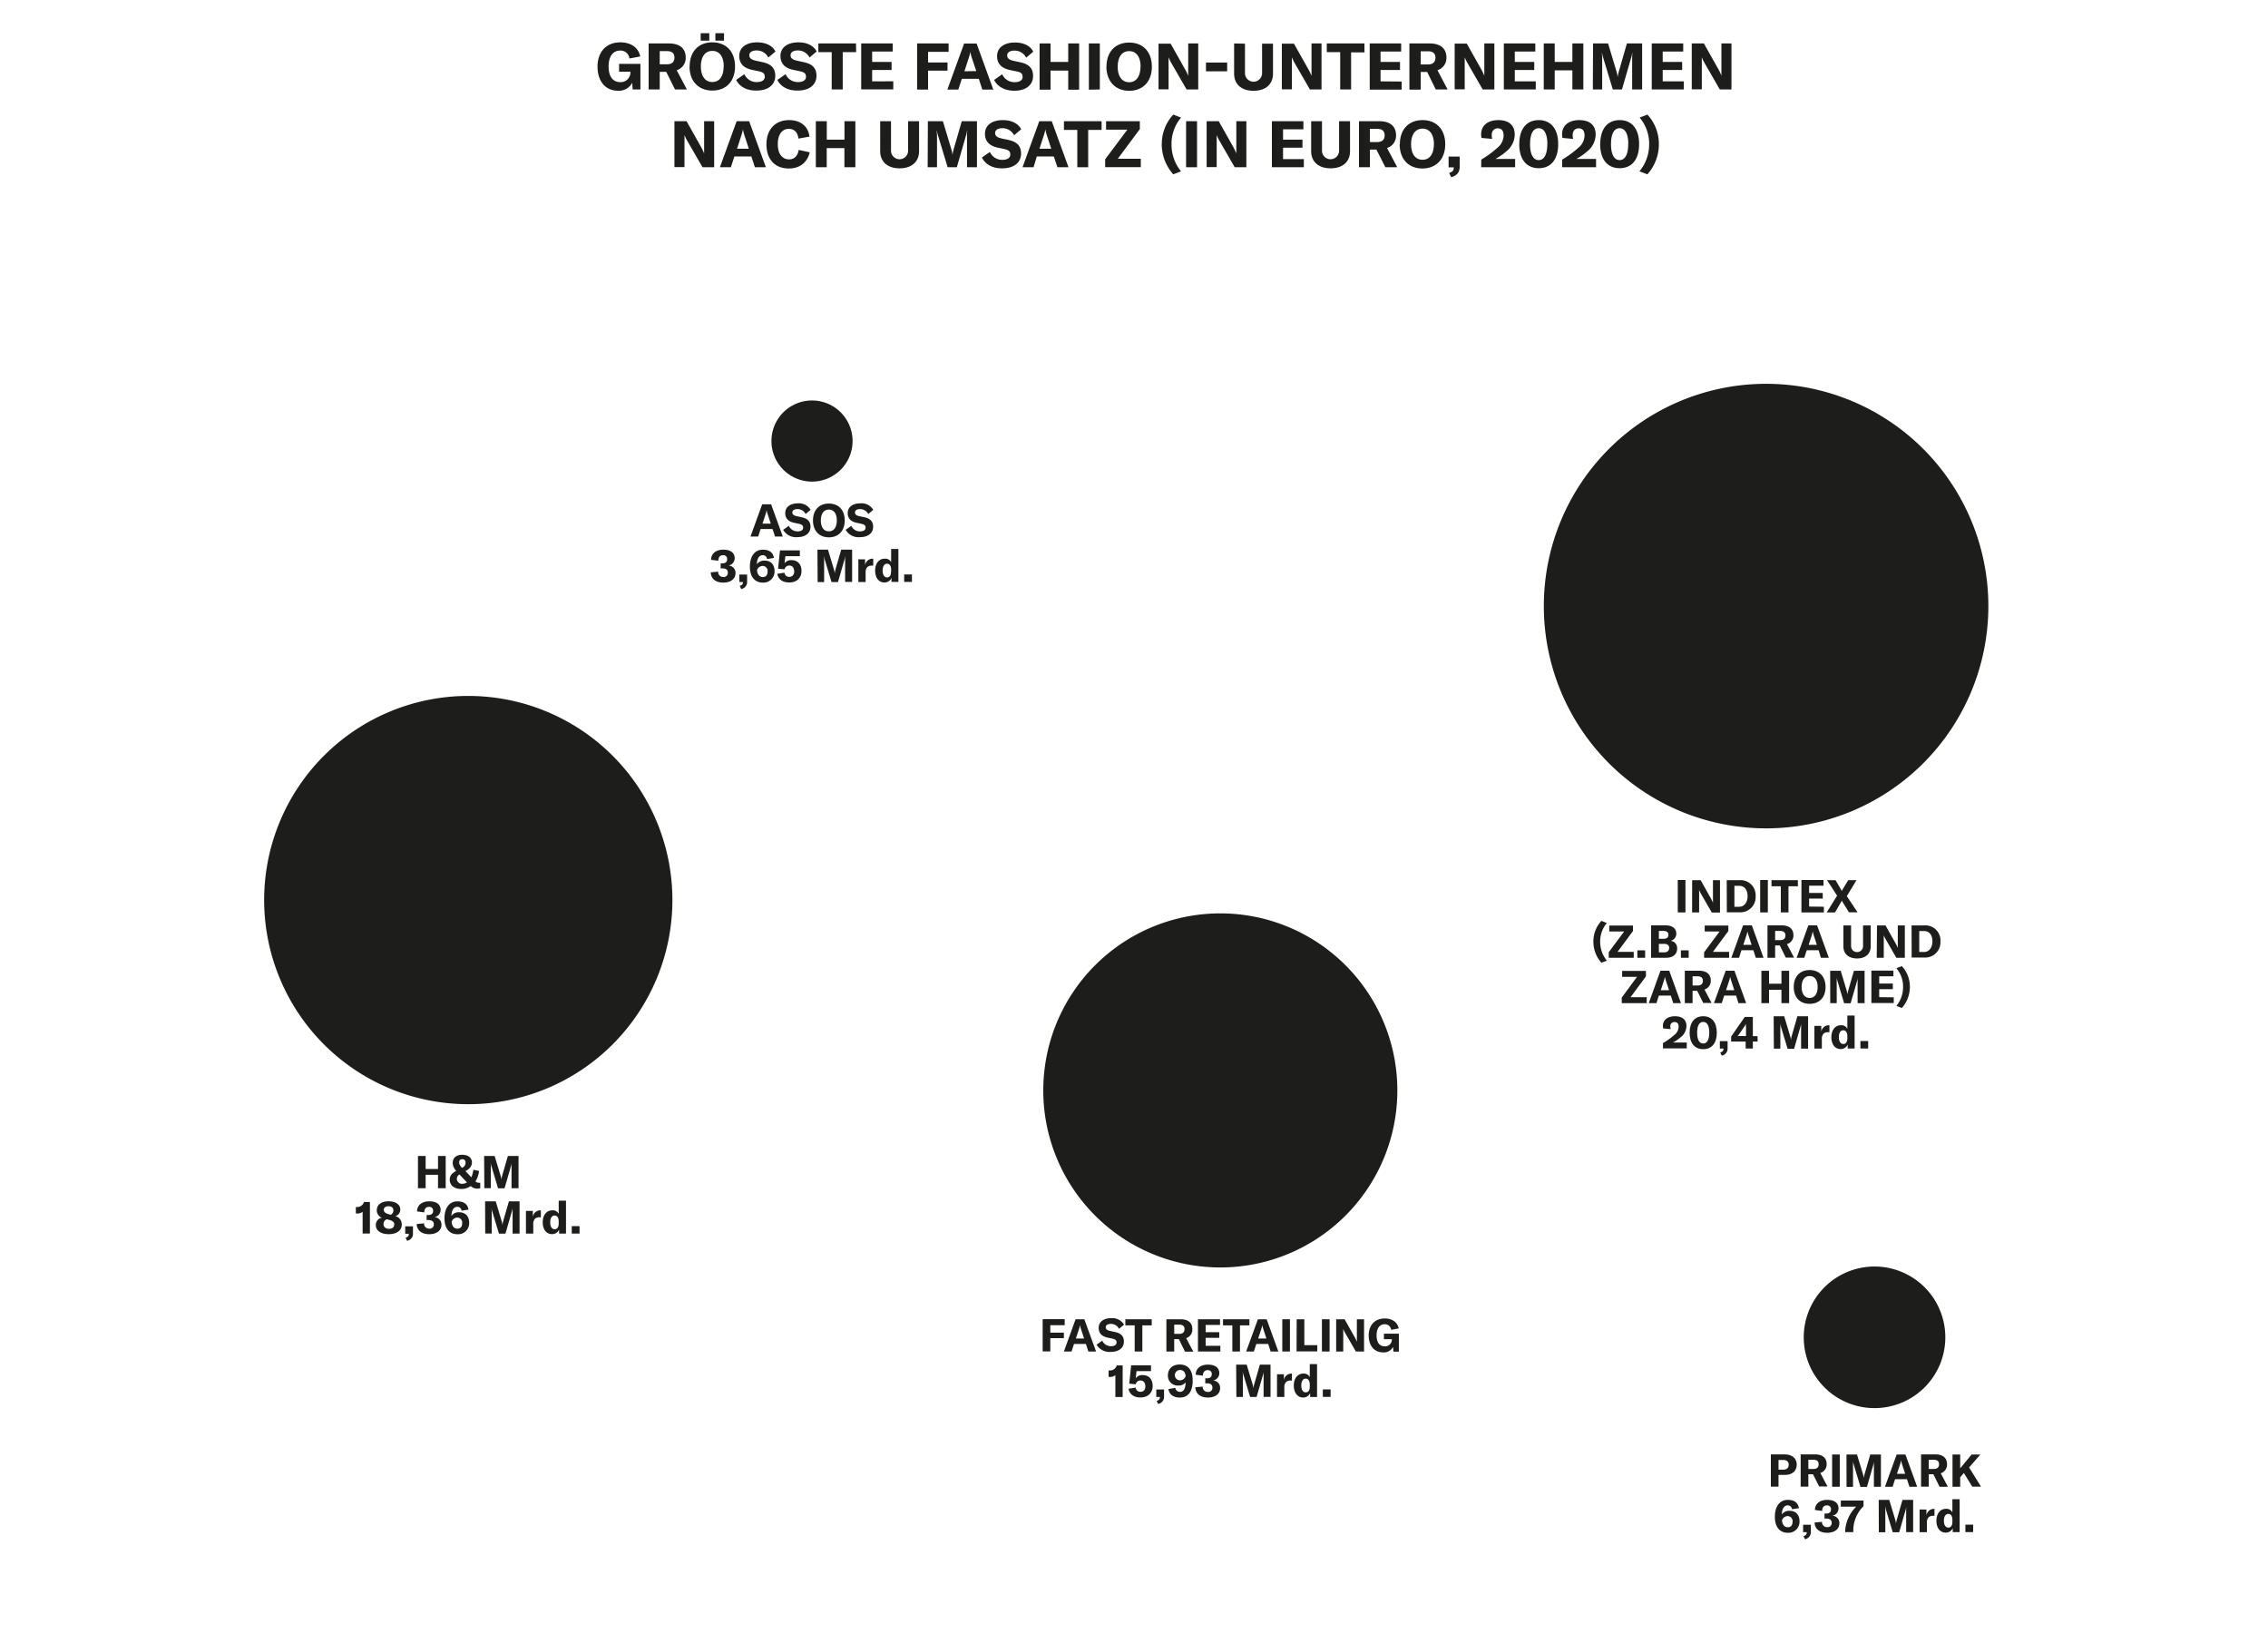 <svg xmlns="http://www.w3.org/2000/svg" viewBox="0 0 700 504"><defs><style>.cls-1{fill:#1d1d1b;}</style></defs><g id="Vg"><path class="cls-1" d="M184.42,20.53c0-4.46,2.68-7.46,7-7.46,3.72,0,5.74,2,6.18,4.36l-3.34.62a2.73,2.73,0,0,0-2.86-2.44c-2.26,0-3.56,1.88-3.56,4.88s1.22,4.86,3.6,4.86a3,3,0,0,0,3.14-2.92v-.3h-3.5V19.71h6.58v7.9h-2.4l-.14-2.08A4.59,4.59,0,0,1,190.72,28C186.8,28,184.42,25,184.42,20.53Zm21.2,1.64h-2v5.44H200.2V13.41h6.24c3.6,0,5.2,1.76,5.2,4.36a3.93,3.93,0,0,1-2.78,3.9L212,27.61h-3.66Zm-2-2.32h2.18c1.64,0,2.36-.8,2.36-2.08s-.7-2-2.36-2h-2.18Zm9.24.66c0-4.58,2.74-7.44,7-7.44s7,2.86,7,7.44-2.74,7.44-7,7.44S212.82,25.07,212.82,20.51Zm3.4-10.26h2.66v2.3h-2.66Zm7.12,10.26c0-3-1.3-4.8-3.52-4.8s-3.54,1.8-3.54,4.8,1.32,4.8,3.54,4.8S223.34,23.51,223.34,20.51Zm-2.58-10.26h2.66v2.3h-2.66Zm6.44,14.4,2.5-1.76a4.11,4.11,0,0,0,3.86,2.44c1.36,0,2.44-.5,2.44-1.62s-.62-1.46-2.06-1.76l-1.9-.4c-2.48-.54-3.92-1.88-3.92-4.26,0-2.6,2.12-4.22,5.54-4.22,2.52,0,4.64.92,5.64,2.82l-2.2,1.86a4,4,0,0,0-3.66-2.18c-1.34,0-2.2.56-2.2,1.46s.56,1.38,2.06,1.72l2.06.44c2.52.56,3.88,1.76,3.88,4.2,0,2.7-2.08,4.56-5.8,4.56C230.38,28,228.18,26.65,227.2,24.65Zm12.72,0,2.5-1.76a4.11,4.11,0,0,0,3.86,2.44c1.36,0,2.44-.5,2.44-1.62s-.62-1.46-2.06-1.76l-1.9-.4c-2.48-.54-3.92-1.88-3.92-4.26,0-2.6,2.12-4.22,5.54-4.22,2.52,0,4.64.92,5.64,2.82l-2.2,1.86a4,4,0,0,0-3.66-2.18c-1.34,0-2.2.56-2.2,1.46s.56,1.38,2.06,1.72l2.06.44c2.52.56,3.88,1.76,3.88,4.2,0,2.7-2.08,4.56-5.8,4.56C243.1,28,240.9,26.65,239.92,24.65Zm24.28-8.56h-4.14V27.61H256.7V16.09h-4.12V13.41H264.2Zm11.46,9v2.5H265.8V13.41h9.72v2.5h-6.34v3.2h6v2.48h-6v3.52ZM286.44,16v3.28h6v2.52h-6v5.84h-3.38V13.41h9.72V16Zm15.66,8.32h-5.24l-1.08,3.32H292.4l5.16-14.2h3.86l5.15,14.2h-3.39Zm-.78-2.38L300,18a12.51,12.51,0,0,1-.52-2h0a12.51,12.51,0,0,1-.52,2l-1.3,4Zm5.5,2.74,2.5-1.76a4.11,4.11,0,0,0,3.86,2.44c1.36,0,2.44-.5,2.44-1.62S315,22.25,313.56,22l-1.9-.4c-2.48-.54-3.92-1.88-3.92-4.26,0-2.6,2.12-4.22,5.54-4.22,2.52,0,4.64.92,5.63,2.82l-2.19,1.86a4,4,0,0,0-3.66-2.18c-1.34,0-2.2.56-2.2,1.46s.56,1.38,2.06,1.72l2.06.44c2.52.56,3.87,1.76,3.87,4.2,0,2.7-2.07,4.56-5.79,4.56C310,28,307.8,26.65,306.82,24.65Zm26.25,3H329.7v-5.9h-5.46v5.9h-3.38V13.41h3.38v5.7h5.46v-5.7h3.37Zm3,0V13.41h3.38v14.2Zm5.44-7.1c0-4.58,2.74-7.44,7-7.44s7,2.86,7,7.44-2.74,7.44-7,7.44S341.48,25.07,341.48,20.51Zm10.52,0c0-3-1.3-4.8-3.52-4.8s-3.54,1.8-3.54,4.8,1.32,4.8,3.54,4.8S352,23.51,352,20.51Zm5.54-7.1h3.74l4.56,8.1a14.78,14.78,0,0,1,.86,1.84h0c0-.56,0-1.14,0-1.82V13.41h3.09v14.2h-3.59l-4.72-8.18a13.49,13.49,0,0,1-.84-1.74h0c0,.58,0,1.18,0,1.88v8h-3.1Zm21.18,5.82v2.7h-6.54v-2.7Zm5.5-5.82v9.1a2.64,2.64,0,1,0,5.28,0v-9.1h3.37v9.24c0,3.24-2.23,5.3-6,5.3s-6-2.06-6-5.3V13.41Zm11.38,0h3.74l4.56,8.1a14.78,14.78,0,0,1,.86,1.84h0c0-.56,0-1.14,0-1.82V13.41h3.09v14.2h-3.59l-4.72-8.18a13.49,13.49,0,0,1-.84-1.74h0c0,.58,0,1.18,0,1.88v8h-3.1Zm25.51,2.68H417V27.61h-3.36V16.09H409.5V13.41h11.61Zm11.46,9v2.5h-9.85V13.41h9.71v2.5H426.1v3.2h6v2.48h-6v3.52Zm7.89-2.94h-2v5.44H435V13.41h6.24c3.59,0,5.19,1.76,5.19,4.36a3.93,3.93,0,0,1-2.77,3.9l3.13,5.94h-3.65Zm-2-2.32h2.18c1.64,0,2.36-.8,2.36-2.08s-.7-2-2.36-2h-2.18Zm10.48-6.44h3.74l4.56,8.1a14.62,14.62,0,0,1,.85,1.84h0c0-.56,0-1.14,0-1.82V13.41h3.1v14.2h-3.6l-4.71-8.18a13.49,13.49,0,0,1-.84-1.74h0c0,.58,0,1.18,0,1.88v8h-3.1ZM474,25.11v2.5h-9.85V13.41h9.71v2.5h-6.33v3.2h6v2.48h-6v3.52Zm14.68,2.5h-3.38v-5.9h-5.45v5.9h-3.38V13.41h3.38v5.7h5.45v-5.7h3.38Zm3-14.2h4.64l2.62,8.7a10,10,0,0,1,.34,1.72h0a11,11,0,0,1,.36-1.76l2.49-8.66h4.7v14.2h-3.08V17.93a14.29,14.29,0,0,1,.08-1.6h-.06a8.08,8.08,0,0,1-.3,1.38l-2.86,9.9h-2.83l-3-9.9a6.64,6.64,0,0,1-.3-1.36h-.06c0,.48.08,1,.08,1.58v9.68h-2.88Zm28,11.7v2.5H509.8V13.41h9.71v2.5h-6.33v3.2h6v2.48h-6v3.52Zm2.47-11.7h3.74l4.56,8.1a14.62,14.62,0,0,1,.85,1.84h0c0-.56,0-1.14,0-1.82V13.41h3.1v14.2h-3.6l-4.71-8.18a13.49,13.49,0,0,1-.84-1.74h0c0,.58,0,1.18,0,1.88v8h-3.1Z"/><path class="cls-1" d="M208.16,37.41h3.74l4.56,8.1a14.78,14.78,0,0,1,.86,1.84h0c0-.56,0-1.14,0-1.82V37.41h3.1v14.2h-3.6l-4.72-8.18a13.49,13.49,0,0,1-.84-1.74h0c0,.58,0,1.18,0,1.88v8h-3.1ZM231.9,48.29h-5.24l-1.08,3.32H222.2l5.16-14.2h3.86l5.16,14.2H233Zm-.78-2.38-1.3-4a12.51,12.51,0,0,1-.52-2h0a12.51,12.51,0,0,1-.52,2l-1.3,4Zm5.44-1.38c0-4.48,2.64-7.46,7-7.46,3.62,0,5.9,2,6.28,5.1l-3.42.6c-.2-1.88-1.24-3-2.94-3-2.16,0-3.42,1.82-3.42,4.72s1.28,4.7,3.52,4.7c1.58,0,2.64-1.08,2.92-2.92l3.42.74C249.2,50,247,52,243.48,52,239,52,236.56,49,236.56,44.53ZM264,51.61h-3.38v-5.9h-5.46v5.9H251.8V37.41h3.38v5.7h5.46v-5.7H264Zm11-14.2v9.1a2.64,2.64,0,1,0,5.28,0v-9.1h3.38v9.24c0,3.24-2.24,5.3-6,5.3s-6-2.06-6-5.3V37.41Zm11.38,0h4.64l2.62,8.7a10,10,0,0,1,.34,1.72h0a11,11,0,0,1,.36-1.76l2.5-8.66h4.69v14.2h-3.07V41.93a14.29,14.29,0,0,1,.08-1.6h-.06a8.08,8.08,0,0,1-.3,1.38l-2.86,9.9h-2.84l-3-9.9a6.64,6.64,0,0,1-.3-1.36h-.06c0,.48.08,1,.08,1.58v9.68h-2.88Zm16.64,11.24,2.5-1.76a4.11,4.11,0,0,0,3.86,2.44c1.36,0,2.44-.5,2.44-1.62s-.62-1.46-2.06-1.76l-1.9-.4C305.44,45,304,43.67,304,41.29c0-2.6,2.12-4.22,5.54-4.22,2.52,0,4.64.92,5.64,2.82L313,41.75a4,4,0,0,0-3.66-2.18c-1.34,0-2.2.56-2.2,1.46s.56,1.38,2.06,1.72l2.06.44c2.52.56,3.88,1.76,3.88,4.2,0,2.7-2.08,4.56-5.8,4.56C306.26,52,304.06,50.65,303.08,48.65Zm22.22-.36h-5.24L319,51.61H315.6l5.16-14.2h3.86l5.16,14.2h-3.4Zm-.78-2.38-1.3-4a12.51,12.51,0,0,1-.52-2h0a12.51,12.51,0,0,1-.52,2l-1.3,4ZM340,40.09h-4.14V51.61h-3.36V40.09h-4.12V37.41H340Zm7.94-.06h-6.56V37.41h10.42v2.44L345,49h7.1v2.6h-11V49.17Zm10.64,4.44a13.32,13.32,0,0,1,3.54-9.1l2.4.92a12.49,12.49,0,0,0-2.94,8.2,13,13,0,0,0,2.94,8.39l-2.4.92A14,14,0,0,1,358.56,44.47Zm7.5,7.14V37.41h3.38v14.2Zm6.34-14.2h3.74l4.56,8.1a14.78,14.78,0,0,1,.86,1.84h0c0-.56,0-1.14,0-1.82V37.41h3.1v14.2h-3.6l-4.72-8.18a13.49,13.49,0,0,1-.84-1.74h0c0,.58,0,1.18,0,1.88v8h-3.1Zm30,11.7v2.5h-9.86V37.41h9.72v2.5H396v3.2h6v2.48h-6v3.52Zm5.6-11.7v9.1a2.64,2.64,0,1,0,5.28,0v-9.1h3.38v9.24c0,3.24-2.24,5.3-6,5.3s-6-2.06-6-5.3V37.41Zm16.8,8.76h-2v5.44h-3.38V37.41h6.24c3.6,0,5.2,1.76,5.2,4.36a3.93,3.93,0,0,1-2.78,3.9l3.14,5.94h-3.66Zm-2-2.32H425c1.64,0,2.36-.8,2.36-2.08s-.7-2-2.36-2H422.8Zm9.24.66c0-4.58,2.74-7.44,7-7.44s7,2.86,7,7.44S443.29,52,439,52,432,49.07,432,44.51Zm10.51,0c0-3-1.3-4.8-3.51-4.8s-3.54,1.8-3.54,4.8,1.32,4.8,3.54,4.8S442.55,47.51,442.55,44.51Zm4.69,8.87c1.16-.38,1.44-.84,1.44-1.73v0h-1.6V48.33h3.42v3.1c0,1.65-.72,2.69-2.6,3.27Zm9.92-4.13a30,30,0,0,0,5-3.66,5,5,0,0,0,1.9-3.82c0-1.4-.64-2.16-1.8-2.16s-1.88.8-1.88,2.12a6.75,6.75,0,0,0,.14,1.14l-3.28-.3a5.44,5.44,0,0,1-.12-1.1c0-2.68,2-4.4,5.3-4.4s5.07,1.62,5.07,4.46a6.77,6.77,0,0,1-2.49,5.1,19.28,19.28,0,0,1-3.46,2.42h6.07v2.56H457.16Zm11.74-4.76c0-4.68,2.22-7.42,6-7.42s6,2.74,6,7.42-2.22,7.42-6,7.42S468.9,49.17,468.9,44.49Zm8.66,0c0-3.2-1-4.92-2.68-4.92s-2.66,1.72-2.66,4.92,1,4.92,2.66,4.92S477.56,47.69,477.56,44.49Zm4.58,4.76a30,30,0,0,0,5-3.66,5,5,0,0,0,1.9-3.82c0-1.4-.64-2.16-1.8-2.16s-1.88.8-1.88,2.12a6.75,6.75,0,0,0,.14,1.14l-3.28-.3a5.44,5.44,0,0,1-.12-1.1c0-2.68,2-4.4,5.3-4.4s5.07,1.62,5.07,4.46a6.77,6.77,0,0,1-2.49,5.1,19.28,19.28,0,0,1-3.46,2.42h6.07v2.56H482.14Zm11.74-4.76c0-4.68,2.22-7.42,6-7.42s6,2.74,6,7.42-2.22,7.42-6,7.42S493.88,49.17,493.88,44.49Zm8.66,0c0-3.2-1-4.92-2.68-4.92s-2.66,1.72-2.66,4.92,1,4.92,2.66,4.92S502.54,47.69,502.54,44.49ZM506,52.88A13,13,0,0,0,509,44.49a12.49,12.49,0,0,0-2.94-8.2l2.4-.92a13.32,13.32,0,0,1,3.54,9.1,14,14,0,0,1-3.54,9.33Z"/><path class="cls-1" d="M545.09,255.66a68.6,68.6,0,1,0-68.6-68.6,68.6,68.6,0,0,0,68.6,68.6"/><path class="cls-1" d="M517.83,281.6v-10h2.37v10Z"/><path class="cls-1" d="M522.27,271.65h2.62l3.19,5.68a10.38,10.38,0,0,1,.61,1.28h0c0-.39,0-.79,0-1.27v-5.69h2.17v10h-2.52L525,275.87a10,10,0,0,1-.58-1.22h0c0,.41,0,.83,0,1.32v5.63h-2.17Z"/><path class="cls-1" d="M532.94,271.65h4a4.64,4.64,0,0,1,4.92,4.92,4.71,4.71,0,0,1-4.94,5h-3.94Zm3.84,8.21c1.68,0,2.6-1.51,2.6-3.29s-.87-3.18-2.57-3.18h-1.5v6.47Z"/><path class="cls-1" d="M543.26,281.6v-10h2.37v10Z"/><path class="cls-1" d="M554.9,273.53H552v8.07h-2.36v-8.07h-2.88v-1.88h8.14Z"/><path class="cls-1" d="M562.92,279.85v1.75H556v-10h6.81v1.75h-4.44v2.24h4.2v1.74h-4.2v2.47Z"/><path class="cls-1" d="M567,276.43l-3.1-4.78h2.62l1.64,2.79a2.74,2.74,0,0,1,.29.63h0a2.43,2.43,0,0,1,.3-.63l1.68-2.79H573L570,276.57l3.32,5h-2.66l-1.81-2.94a2.62,2.62,0,0,1-.39-.73h0a2.8,2.8,0,0,1-.36.71l-1.74,3h-2.56Z"/><path class="cls-1" d="M491.78,290.6a9.36,9.36,0,0,1,2.48-6.38l1.68.65a8.77,8.77,0,0,0-2.06,5.74,9.18,9.18,0,0,0,2.06,5.88l-1.68.65A9.85,9.85,0,0,1,491.78,290.6Zm9.5-3.11h-4.6v-1.84H504v1.71l-4.76,6.42h5v1.82h-7.71v-1.71Zm6.48,8.11h-2.4v-2.3h2.4Zm9.87-2.8c0,1.57-1.11,2.8-3.38,2.8h-4.66v-10h4.48c2.27,0,3.31,1.11,3.31,2.57a2.23,2.23,0,0,1-1.8,2.2A2.24,2.24,0,0,1,517.63,292.8ZM512,287.32v2.42h1.48c1.07,0,1.47-.54,1.47-1.22s-.45-1.2-1.47-1.2Zm3.2,5.28c0-.77-.51-1.29-1.51-1.29H512v2.62h1.64C514.67,293.93,515.16,293.36,515.16,292.6Zm6,3h-2.4v-2.3h2.4Zm9.54-8.11h-4.6v-1.84h7.3v1.71l-4.76,6.42h5v1.82h-7.71v-1.71Zm10.42,5.78h-3.67l-.75,2.33h-2.37l3.62-10h2.7l3.61,10h-2.38Zm-.54-1.66-.91-2.78a8.75,8.75,0,0,1-.37-1.4h0a8.75,8.75,0,0,1-.37,1.4l-.91,2.78Zm8.69.18h-1.43v3.81h-2.36v-10h4.37c2.52,0,3.64,1.24,3.64,3.06a2.76,2.76,0,0,1-2,2.73l2.2,4.16h-2.56Zm-1.43-1.63h1.53c1.15,0,1.65-.56,1.65-1.45s-.49-1.39-1.65-1.39h-1.53Zm13.43,3.11h-3.67l-.76,2.33h-2.36l3.61-10h2.7l3.62,10H562Zm-.55-1.66-.91-2.78a8.83,8.83,0,0,1-.36-1.4h0a8.83,8.83,0,0,1-.36,1.4l-.91,2.78Zm10.56-6V292a1.85,1.85,0,1,0,3.7,0v-6.38h2.36v6.47c0,2.27-1.57,3.72-4.21,3.72s-4.22-1.45-4.22-3.72v-6.47Zm8,0h2.62l3.2,5.68a11.87,11.87,0,0,1,.6,1.28h0c0-.39,0-.79,0-1.27v-5.69h2.17v10H585.3l-3.3-5.73a8.86,8.86,0,0,1-.59-1.22h0c0,.41,0,.83,0,1.32v5.63h-2.17Zm10.67,0h4a4.64,4.64,0,0,1,4.91,4.92,4.71,4.71,0,0,1-4.94,5h-3.94Zm3.84,8.21c1.68,0,2.6-1.51,2.6-3.29s-.86-3.18-2.57-3.18h-1.5v6.47Z"/><path class="cls-1" d="M505.25,301.49h-4.59v-1.84H508v1.71l-4.76,6.42h5v1.82h-7.7v-1.71Zm10.43,5.78H512l-.75,2.33h-2.37l3.61-10h2.71l3.61,10h-2.38Zm-.54-1.66-.91-2.78a8.75,8.75,0,0,1-.37-1.4h0a7.86,7.86,0,0,1-.36,1.4l-.91,2.78Zm8.69.18H522.4v3.81H520v-10h4.37c2.52,0,3.65,1.24,3.65,3.06a2.76,2.76,0,0,1-1.95,2.73l2.2,4.16h-2.57Zm-1.43-1.63h1.53c1.15,0,1.65-.56,1.65-1.45s-.49-1.39-1.65-1.39H522.4Zm13.43,3.11h-3.67l-.76,2.33H529l3.62-10h2.7l3.62,10h-2.39Zm-.55-1.66-.91-2.78a8.83,8.83,0,0,1-.36-1.4h0a8.75,8.75,0,0,1-.37,1.4l-.91,2.78Zm16.92,4h-2.37v-4.13H546v4.13h-2.36v-10H546v4h3.83v-4h2.37Zm1.43-5c0-3.21,1.92-5.22,4.9-5.22s4.91,2,4.91,5.22-1.92,5.21-4.91,5.21S553.63,307.82,553.63,304.63Zm7.37,0c0-2.11-.91-3.37-2.47-3.37s-2.47,1.26-2.47,3.37S557,308,558.53,308,561,306.73,561,304.63Zm3.87-5h3.25l1.84,6.1a6.67,6.67,0,0,1,.24,1.2h0a7.44,7.44,0,0,1,.25-1.23l1.75-6.07h3.29v10h-2.16v-6.78a10.51,10.51,0,0,1,.06-1.12h0a6.07,6.07,0,0,1-.21,1l-2,6.94h-2l-2.08-6.94a4.49,4.49,0,0,1-.21-1h0c0,.34,0,.72,0,1.11v6.78h-2Zm19.62,8.2v1.75h-6.9v-10h6.8v1.75H580v2.24h4.21v1.74H580v2.47Zm.82,2.64a9.12,9.12,0,0,0,2.06-5.88,8.72,8.72,0,0,0-2.06-5.74l1.68-.65a9.32,9.32,0,0,1,2.48,6.38,9.85,9.85,0,0,1-2.48,6.54Z"/><path class="cls-1" d="M513.26,321.94a21.71,21.71,0,0,0,3.51-2.52,3.28,3.28,0,0,0,1.33-2.56c0-.92-.44-1.43-1.26-1.43a1.25,1.25,0,0,0-1.31,1.4,4.89,4.89,0,0,0,.09.8l-2.29-.22a3.42,3.42,0,0,1-.09-.76c0-1.82,1.43-3,3.72-3s3.55,1.11,3.55,3a4.5,4.5,0,0,1-1.75,3.46,13.72,13.72,0,0,1-2.42,1.65h4.26v1.8h-7.34Z"/><path class="cls-1" d="M521.49,318.74c0-3.21,1.55-5.09,4.19-5.09s4.2,1.88,4.2,5.09-1.56,5.07-4.2,5.07S521.49,321.93,521.49,318.74Zm6.06,0c0-2.19-.67-3.34-1.87-3.34s-1.87,1.15-1.87,3.34.68,3.32,1.87,3.32S527.55,320.91,527.55,318.74Z"/><path class="cls-1" d="M530.94,324.84c.81-.26,1-.58,1-1.21v0h-1.12v-2.3h2.39v2.17a2.19,2.19,0,0,1-1.82,2.3Z"/><path class="cls-1" d="M541,321.45v2.15h-2.22v-2.15h-4.48v-1.52l4.21-6.07H541v5.94h1.46v1.65Zm-2.11-5.53h0a5,5,0,0,1-.56,1l-1.39,2a6.33,6.33,0,0,1-.64.84h2.59V317C538.85,316.5,538.85,316.27,538.88,315.92Z"/><path class="cls-1" d="M547.43,313.65h3.25l1.83,6.1a5.89,5.89,0,0,1,.24,1.2h0a7.44,7.44,0,0,1,.25-1.23l1.75-6.07h3.3v10h-2.16v-6.78a10.49,10.49,0,0,1,.05-1.12h0a5.13,5.13,0,0,1-.21,1l-2,6.94h-2l-2.09-6.94a4.49,4.49,0,0,1-.21-1h0c0,.34.06.72.06,1.11v6.78h-2Z"/><path class="cls-1" d="M564.5,316.43h.14v2.14a2.75,2.75,0,0,0-.42,0,2,2,0,0,0-1.36.43,2.29,2.29,0,0,0-.56,1.76v2.86H560v-7h2.12v1.81A2.34,2.34,0,0,1,564.5,316.43Z"/><path class="cls-1" d="M565.24,320.12c0-2.22,1.18-3.69,2.93-3.69a2,2,0,0,1,2,1.1v-4.09h2.24V323.6h-2.13v-1.21a2.32,2.32,0,0,1-2.21,1.38C566.36,323.77,565.24,322.31,565.24,320.12Zm4.93.31v-.6c0-1.19-.48-1.85-1.28-1.85s-1.34.76-1.34,2.1.52,2.13,1.37,2.13S570.17,321.52,570.17,320.43Z"/><path class="cls-1" d="M576.59,323.6H574.2v-2.3h2.39Z"/><path class="cls-1" d="M144.53,340.79a63,63,0,1,0-63-63,63,63,0,0,0,63,63"/><path class="cls-1" d="M137.56,366.72h-2.37v-4.13h-3.82v4.13H129v-9.94h2.37v4h3.82v-4h2.37Z"/><path class="cls-1" d="M148.22,365.06v1.66a3.26,3.26,0,0,1-.93.13,3,3,0,0,1-2-.79,5,5,0,0,1-2.9.9c-2.21,0-3.58-1.13-3.58-2.87,0-1.13.54-1.92,2-2.72a3.6,3.6,0,0,1-1.09-2.42c0-1.58,1.11-2.55,2.94-2.55s3,.92,3,2.37c0,1.1-.71,2-2,2.67l0,0,1.82,1.91a8.39,8.39,0,0,0,.62-2.33l1.75.38a7.25,7.25,0,0,1-1.12,3.23,1.74,1.74,0,0,0,1.2.42A1.81,1.81,0,0,0,148.22,365.06Zm-5.49.29a2.43,2.43,0,0,0,1.39-.43l-2.31-2.44a1.57,1.57,0,0,0-.8,1.46A1.54,1.54,0,0,0,142.73,365.35Zm-1-6.51c0,.46.21.87.87,1.61l.09-.06a1.62,1.62,0,0,0,1-1.53c0-.68-.35-1.09-1-1.09S141.71,358.15,141.7,358.84Z"/><path class="cls-1" d="M149.42,356.78h3.25l1.84,6.09a6.75,6.75,0,0,1,.24,1.21h0a7.33,7.33,0,0,1,.25-1.24l1.75-6.06h3.29v9.94h-2.16v-6.78a10.51,10.51,0,0,1,.06-1.12h0a6.45,6.45,0,0,1-.21,1l-2,6.93h-2l-2.08-6.93a4.78,4.78,0,0,1-.21-1h0c0,.33.05.71.05,1.1v6.78h-2Z"/><path class="cls-1" d="M111.92,374a2.53,2.53,0,0,1-1.7.53h-.39v-2h.27a2.16,2.16,0,0,0,2.24-1.55h1.83v9.73h-2.25Z"/><path class="cls-1" d="M124,378c0,1.75-1.58,2.91-4,2.91s-4-1.09-4-2.74a2.25,2.25,0,0,1,1.87-2.34,2.42,2.42,0,0,1-1.57-2.37c0-1.62,1.43-2.7,3.6-2.7s3.64,1,3.64,2.48a2,2,0,0,1-1.53,2.08A2.63,2.63,0,0,1,124,378Zm-2.3-.06c0-.7-.48-1.15-1.57-1.44l-.75-.2a1.56,1.56,0,0,0-1,1.56c0,.84.67,1.4,1.69,1.4S121.65,378.76,121.65,378Zm-3.22-4.48c0,.63.46,1,1.53,1.3l.56.16a1.4,1.4,0,0,0,.84-1.36c0-.8-.56-1.28-1.49-1.28S118.43,372.74,118.43,373.48Z"/><path class="cls-1" d="M125.19,382c.81-.27,1-.59,1-1.22v0h-1.12v-2.29h2.39v2.17a2.17,2.17,0,0,1-1.82,2.29Z"/><path class="cls-1" d="M128.62,377.77l2.28-.21a1.51,1.51,0,0,0,1.57,1.64,1.25,1.25,0,0,0,1.42-1.35c0-.85-.55-1.3-1.68-1.3h-.54V375h.51c1,0,1.5-.47,1.5-1.29a1.15,1.15,0,0,0-1.31-1.23c-.91,0-1.42.63-1.42,1.71l-2.23-.3c0-1.9,1.47-3.12,3.77-3.12s3.51,1,3.51,2.67a2.32,2.32,0,0,1-1.95,2.23,2.23,2.23,0,0,1,2.2,2.32c0,1.8-1.48,2.93-3.79,2.93S128.65,379.71,128.62,377.77Z"/><path class="cls-1" d="M144.81,377.42a3.41,3.41,0,0,1-3.62,3.51c-2.5,0-4-1.8-4-4.9,0-3.28,1.53-5.25,4-5.25,2,0,3.13.87,3.41,2.55l-2.13.33a1.3,1.3,0,0,0-1.33-1.19c-1.1,0-1.77,1-1.82,2.82a2.75,2.75,0,0,1,2.43-1.14C143.66,374.15,144.81,375.4,144.81,377.42Zm-2.16.09a1.55,1.55,0,0,0-1.53-1.72,1.83,1.83,0,0,0-1.73,1.33c.12,1.31.77,2.1,1.76,2.1S142.65,378.58,142.65,377.51Z"/><path class="cls-1" d="M149.72,370.78H153l1.83,6.09a6.75,6.75,0,0,1,.24,1.21h0a7.33,7.33,0,0,1,.25-1.24l1.75-6.06h3.29v9.94h-2.15v-6.78a10.49,10.49,0,0,1,0-1.12h0a6.45,6.45,0,0,1-.21,1l-2,6.93h-2l-2.09-6.93a4.78,4.78,0,0,1-.21-1h0c0,.33.06.71.06,1.1v6.78h-2Z"/><path class="cls-1" d="M166.79,373.55h.14v2.14h-.42a2,2,0,0,0-1.36.42,2.3,2.3,0,0,0-.56,1.77v2.85h-2.26v-7h2.12v1.81A2.35,2.35,0,0,1,166.79,373.55Z"/><path class="cls-1" d="M167.51,377.25c0-2.23,1.18-3.7,2.93-3.7a2,2,0,0,1,2,1.11v-4.09h2.25v10.15h-2.13v-1.2a2.31,2.31,0,0,1-2.22,1.37C168.63,380.89,167.51,379.43,167.51,377.25Zm4.93.31V377c0-1.2-.47-1.85-1.27-1.85s-1.35.75-1.35,2.1.52,2.13,1.38,2.13S172.44,378.65,172.44,377.56Z"/><path class="cls-1" d="M178.87,380.72h-2.4v-2.29h2.4Z"/><path class="cls-1" d="M376.59,391.18A54.64,54.64,0,1,0,322,336.54a54.64,54.64,0,0,0,54.63,54.64"/><path class="cls-1" d="M324.17,409v2.3h4.19V413h-4.19v4.09h-2.36v-9.95h6.8V409Z"/><path class="cls-1" d="M335.15,414.79h-3.67l-.76,2.33h-2.36l3.61-9.95h2.7l3.62,9.95h-2.38Zm-.55-1.67-.91-2.77a8.83,8.83,0,0,1-.36-1.4h0a8.83,8.83,0,0,1-.36,1.4l-.91,2.77Z"/><path class="cls-1" d="M338.45,415l1.75-1.23a2.89,2.89,0,0,0,2.71,1.71c.95,0,1.71-.35,1.71-1.14s-.44-1-1.45-1.23l-1.33-.28c-1.74-.38-2.74-1.32-2.74-3,0-1.82,1.48-3,3.88-3a4.21,4.21,0,0,1,3.95,2l-1.55,1.3a2.77,2.77,0,0,0-2.56-1.53c-.94,0-1.54.4-1.54,1s.39,1,1.44,1.2l1.45.31c1.76.39,2.71,1.23,2.71,2.94,0,1.89-1.45,3.19-4.06,3.19A4.58,4.58,0,0,1,338.45,415Z"/><path class="cls-1" d="M355.47,409.05h-2.9v8.07h-2.36v-8.07h-2.88v-1.88h8.14Z"/><path class="cls-1" d="M363.84,413.3h-1.43v3.82H360v-9.95h4.37c2.52,0,3.64,1.23,3.64,3.05A2.76,2.76,0,0,1,366.1,413l2.2,4.16h-2.56Zm-1.43-1.62h1.52c1.15,0,1.66-.56,1.66-1.46s-.49-1.38-1.66-1.38h-1.52Z"/><path class="cls-1" d="M376.65,415.36v1.76h-6.91v-9.95h6.81v1.75h-4.44v2.24h4.2v1.74h-4.2v2.46Z"/><path class="cls-1" d="M385.61,409.05h-2.9v8.07h-2.36v-8.07h-2.88v-1.88h8.14Z"/><path class="cls-1" d="M391.42,414.79h-3.67l-.76,2.33h-2.37l3.62-9.95h2.7l3.61,9.95h-2.38Zm-.55-1.67-.91-2.77a7.86,7.86,0,0,1-.36-1.4h0a8.75,8.75,0,0,1-.37,1.4l-.91,2.77Z"/><path class="cls-1" d="M395.77,417.12v-9.95h2.36v9.95Z"/><path class="cls-1" d="M400.21,407.17h2.36v8h4v1.92h-6.4Z"/><path class="cls-1" d="M408,417.12v-9.95h2.37v9.95Z"/><path class="cls-1" d="M412.4,407.17H415l3.19,5.67a9.05,9.05,0,0,1,.6,1.29h0c0-.39,0-.8,0-1.27v-5.69H421v9.95h-2.52l-3.31-5.73a10.19,10.19,0,0,1-.59-1.22h0c0,.4,0,.82,0,1.31v5.64H412.4Z"/><path class="cls-1" d="M422.44,412.16c0-3.13,1.87-5.23,4.93-5.23,2.6,0,4,1.4,4.33,3.06l-2.34.43a1.92,1.92,0,0,0-2-1.71c-1.58,0-2.49,1.32-2.49,3.42s.85,3.4,2.52,3.4a2.09,2.09,0,0,0,2.2-2v-.21h-2.45v-1.7h4.61v5.54h-1.68l-.1-1.46a3.22,3.22,0,0,1-3.11,1.69C424.1,417.35,422.44,415.31,422.44,412.16Z"/><path class="cls-1" d="M344.25,424.43a2.55,2.55,0,0,1-1.7.54h-.39v-2h.27a2.17,2.17,0,0,0,2.24-1.55h1.83v9.74h-2.25Z"/><path class="cls-1" d="M348.31,428.62l2.2-.35a1.44,1.44,0,0,0,1.47,1.29c1,0,1.52-.63,1.52-1.69s-.54-1.8-1.48-1.8a1.46,1.46,0,0,0-1.49,1.17l-2-.2.6-5.66h6.12v1.79h-4.47l-.26,2.23a2.45,2.45,0,0,1,2.14-1c1.93,0,3.1,1.28,3.1,3.37s-1.42,3.53-3.76,3.53C350,431.33,348.59,430.3,348.31,428.62Z"/><path class="cls-1" d="M357,432.36c.81-.26,1-.59,1-1.22v0h-1.12v-2.3h2.39V431a2.19,2.19,0,0,1-1.82,2.3Z"/><path class="cls-1" d="M368.11,426.09c0,3.23-1.25,5.24-4,5.24-1.93,0-3.21-.91-3.49-2.61l2.13-.38a1.42,1.42,0,0,0,1.47,1.23c1.14,0,1.7-1.1,1.71-2.95a2.5,2.5,0,0,1-2.19,1,3,3,0,0,1-3.27-3.16c0-2,1.41-3.33,3.69-3.33C366.72,421.17,368.11,422.84,368.11,426.09Zm-2.17-1.35c-.06-1-.56-1.92-1.73-1.92a1.6,1.6,0,0,0,0,3.2A1.91,1.91,0,0,0,365.94,424.74Z"/><path class="cls-1" d="M368.93,428.16l2.28-.21a1.51,1.51,0,0,0,1.57,1.64,1.25,1.25,0,0,0,1.42-1.35c0-.85-.55-1.3-1.69-1.3H372V425.4h.51c1,0,1.5-.46,1.5-1.29a1.16,1.16,0,0,0-1.31-1.23c-.91,0-1.43.63-1.43,1.71l-2.22-.3c0-1.9,1.47-3.12,3.76-3.12s3.52,1,3.52,2.68a2.31,2.31,0,0,1-1.95,2.22,2.24,2.24,0,0,1,2.2,2.33c0,1.79-1.48,2.93-3.79,2.93S369,430.11,368.93,428.16Z"/><path class="cls-1" d="M381.53,421.17h3.25l1.83,6.09a6.93,6.93,0,0,1,.24,1.21h0a7.44,7.44,0,0,1,.25-1.23l1.75-6.07h3.29v9.95H390v-6.78a10.68,10.68,0,0,1,.05-1.13h0a5.06,5.06,0,0,1-.21,1l-2,6.94h-2l-2.09-6.94a4.49,4.49,0,0,1-.21-.95h0c0,.34.06.71.06,1.11v6.78h-2Z"/><path class="cls-1" d="M398.6,423.94h.14v2.15a2.75,2.75,0,0,0-.42,0,2,2,0,0,0-1.36.42,2.3,2.3,0,0,0-.56,1.77v2.86h-2.26v-7h2.12v1.81A2.35,2.35,0,0,1,398.6,423.94Z"/><path class="cls-1" d="M399.32,427.64c0-2.23,1.18-3.7,2.93-3.7a2,2,0,0,1,2,1.11V421h2.25v10.16h-2.13v-1.21a2.31,2.31,0,0,1-2.22,1.37C400.44,431.28,399.32,429.83,399.32,427.64Zm4.93.31v-.6c0-1.19-.47-1.85-1.27-1.85s-1.35.75-1.35,2.1.52,2.13,1.38,2.13S404.25,429,404.25,428Z"/><path class="cls-1" d="M410.68,431.12h-2.4v-2.3h2.4Z"/><path class="cls-1" d="M250.62,148.64a12.52,12.52,0,1,0-12.52-12.52,12.53,12.53,0,0,0,12.52,12.52"/><path class="cls-1" d="M238.43,163.27h-3.67L234,165.6h-2.37l3.61-9.95H238l3.61,9.95h-2.38Zm-.54-1.66-.91-2.78a7.81,7.81,0,0,1-.37-1.4h0a7.86,7.86,0,0,1-.36,1.4l-.91,2.78Z"/><path class="cls-1" d="M241.72,163.52l1.75-1.23a2.89,2.89,0,0,0,2.7,1.71c1,0,1.71-.35,1.71-1.13s-.43-1-1.44-1.24l-1.33-.28c-1.74-.37-2.75-1.31-2.75-3,0-1.82,1.49-3,3.88-3a4.2,4.2,0,0,1,3.95,2l-1.54,1.3a2.79,2.79,0,0,0-2.56-1.52c-.94,0-1.54.39-1.54,1s.39,1,1.44,1.2l1.44.31c1.77.39,2.72,1.23,2.72,2.94,0,1.89-1.46,3.2-4.06,3.2A4.56,4.56,0,0,1,241.72,163.52Z"/><path class="cls-1" d="M250.92,160.62c0-3.2,1.91-5.21,4.9-5.21s4.9,2,4.9,5.21-1.92,5.22-4.9,5.22S250.92,163.82,250.92,160.62Zm7.36,0c0-2.1-.91-3.36-2.46-3.36s-2.48,1.26-2.48,3.36.92,3.37,2.48,3.37S258.28,162.73,258.28,160.62Z"/><path class="cls-1" d="M261,163.52l1.75-1.23a2.88,2.88,0,0,0,2.7,1.71c.95,0,1.71-.35,1.71-1.13s-.43-1-1.44-1.24l-1.33-.28c-1.74-.37-2.75-1.31-2.75-3,0-1.82,1.49-3,3.88-3a4.2,4.2,0,0,1,4,2l-1.54,1.3a2.79,2.79,0,0,0-2.56-1.52c-.94,0-1.54.39-1.54,1s.39,1,1.44,1.2l1.44.31c1.77.39,2.72,1.23,2.72,2.94,0,1.89-1.46,3.2-4.06,3.2A4.55,4.55,0,0,1,261,163.52Z"/><path class="cls-1" d="M219.38,176.64l2.28-.21a1.5,1.5,0,0,0,1.57,1.64,1.24,1.24,0,0,0,1.41-1.34c0-.86-.55-1.31-1.68-1.31h-.53v-1.54h.5c1,0,1.5-.46,1.5-1.29a1.15,1.15,0,0,0-1.3-1.23c-.91,0-1.43.63-1.43,1.71l-2.23-.29c0-1.91,1.47-3.13,3.77-3.13s3.52,1,3.52,2.68a2.31,2.31,0,0,1-1.95,2.22,2.24,2.24,0,0,1,2.2,2.33c0,1.79-1.49,2.93-3.8,2.93S219.4,178.59,219.38,176.64Z"/><path class="cls-1" d="M228.31,180.84c.81-.26,1-.58,1-1.21v0H228.2v-2.3h2.39v2.17a2.19,2.19,0,0,1-1.82,2.3Z"/><path class="cls-1" d="M239.06,176.29a3.41,3.41,0,0,1-3.61,3.52c-2.51,0-4-1.81-4-4.9,0-3.28,1.52-5.26,4-5.26,2,0,3.14.87,3.42,2.55l-2.13.34a1.3,1.3,0,0,0-1.33-1.19c-1.11,0-1.78,1.05-1.82,2.81a2.72,2.72,0,0,1,2.42-1.13C237.91,173,239.06,174.27,239.06,176.29Zm-2.15.1a1.54,1.54,0,0,0-1.53-1.72,1.84,1.84,0,0,0-1.74,1.33c.13,1.3.77,2.1,1.77,2.1S236.91,177.45,236.91,176.39Z"/><path class="cls-1" d="M239.91,177.1l2.2-.35a1.44,1.44,0,0,0,1.47,1.29,1.48,1.48,0,0,0,1.53-1.69c0-1.08-.55-1.8-1.49-1.8a1.47,1.47,0,0,0-1.48,1.17l-2-.2.6-5.66h6.13v1.8h-4.47l-.27,2.22a2.45,2.45,0,0,1,2.14-1c1.94,0,3.1,1.27,3.1,3.36s-1.42,3.53-3.75,3.53C241.58,179.81,240.19,178.79,239.91,177.1Z"/><path class="cls-1" d="M252.3,169.65h3.25l1.84,6.1a6.55,6.55,0,0,1,.23,1.2h0a8.85,8.85,0,0,1,.26-1.23l1.75-6.07H263v9.95h-2.16v-6.78a8.41,8.41,0,0,1,.06-1.12h-.05a4.44,4.44,0,0,1-.21,1l-2,6.94h-2l-2.08-6.94a4,4,0,0,1-.21-.95h-.05c0,.34.06.72.06,1.11v6.78h-2Z"/><path class="cls-1" d="M269.37,172.43h.14v2.14a2.75,2.75,0,0,0-.42,0,2,2,0,0,0-1.36.43,2.29,2.29,0,0,0-.56,1.76v2.86h-2.25v-7H267v1.81A2.36,2.36,0,0,1,269.37,172.43Z"/><path class="cls-1" d="M270.11,176.12c0-2.22,1.18-3.69,2.93-3.69a2,2,0,0,1,2,1.1v-4.09h2.24V179.6h-2.13v-1.21a2.32,2.32,0,0,1-2.21,1.38C271.23,179.77,270.11,178.31,270.11,176.12Zm4.93.31v-.6c0-1.19-.48-1.85-1.27-1.85s-1.35.76-1.35,2.1.52,2.13,1.37,2.13S275,177.52,275,176.43Z"/><path class="cls-1" d="M281.46,179.6h-2.39v-2.3h2.39Z"/><path class="cls-1" d="M578.56,434.59a21.85,21.85,0,1,0-21.85-21.84,21.84,21.84,0,0,0,21.85,21.84"/><path class="cls-1" d="M554.55,452c0,2-1.39,3.21-3.63,3.21h-2v3.62h-2.36v-9.95H551C553.14,448.91,554.55,450.14,554.55,452Zm-2.48.07c0-.93-.6-1.48-1.66-1.48h-1.48v3h1.48C551.46,453.59,552.07,453,552.07,452.1Z"/><path class="cls-1" d="M559.56,455h-1.43v3.82h-2.37v-9.95h4.38c2.52,0,3.64,1.23,3.64,3a2.76,2.76,0,0,1-1.95,2.74l2.2,4.16h-2.56Zm-1.43-1.62h1.53c1.15,0,1.65-.56,1.65-1.46s-.49-1.38-1.65-1.38h-1.53Z"/><path class="cls-1" d="M565.47,458.86v-9.95h2.36v9.95Z"/><path class="cls-1" d="M569.9,448.91h3.25L575,455a6.93,6.93,0,0,1,.24,1.21h0a7.44,7.44,0,0,1,.25-1.23l1.75-6.07h3.29v9.95h-2.16v-6.78a10.37,10.37,0,0,1,.06-1.12h0a6.07,6.07,0,0,1-.21,1l-2,6.94h-2l-2.09-6.94a4.49,4.49,0,0,1-.21-.95h0c0,.34,0,.71,0,1.11v6.78h-2Z"/><path class="cls-1" d="M588.57,456.53H584.9l-.76,2.33h-2.36l3.61-9.95h2.7l3.62,9.95h-2.38Zm-.55-1.67-.91-2.77a8.83,8.83,0,0,1-.36-1.4h0a8.83,8.83,0,0,1-.36,1.4l-.91,2.77Z"/><path class="cls-1" d="M596.72,455h-1.43v3.82h-2.37v-9.95h4.37c2.52,0,3.64,1.23,3.64,3A2.77,2.77,0,0,1,599,454.7l2.19,4.16h-2.56Zm-1.43-1.62h1.52c1.15,0,1.66-.56,1.66-1.46s-.49-1.38-1.66-1.38h-1.52Z"/><path class="cls-1" d="M606.12,454.61,605,455.93v2.93h-2.37v-9.95H605v4.27l3.52-4.27h2.7l-3.47,4,3.67,5.92h-2.69Z"/><path class="cls-1" d="M555.41,469.55a3.41,3.41,0,0,1-3.61,3.52c-2.51,0-4-1.81-4-4.91,0-3.28,1.52-5.25,4-5.25,2,0,3.14.87,3.42,2.55l-2.13.34a1.3,1.3,0,0,0-1.33-1.19c-1.11,0-1.78,1.05-1.82,2.81a2.72,2.72,0,0,1,2.42-1.13C554.26,466.29,555.41,467.53,555.41,469.55Zm-2.15.1a1.55,1.55,0,0,0-1.53-1.73,1.85,1.85,0,0,0-1.74,1.34c.13,1.3.77,2.1,1.77,2.1S553.26,470.71,553.26,469.65Z"/><path class="cls-1" d="M556.64,474.1c.81-.26,1-.59,1-1.22v0h-1.12v-2.3h2.39v2.17a2.19,2.19,0,0,1-1.82,2.3Z"/><path class="cls-1" d="M560.07,469.9l2.28-.21a1.51,1.51,0,0,0,1.57,1.64,1.25,1.25,0,0,0,1.42-1.35c0-.85-.55-1.3-1.68-1.3h-.54v-1.54h.51c1,0,1.5-.46,1.5-1.29a1.16,1.16,0,0,0-1.3-1.23c-.92,0-1.43.63-1.43,1.71l-2.23-.3c0-1.9,1.47-3.12,3.77-3.12s3.51,1,3.51,2.68a2.31,2.31,0,0,1-1.94,2.22,2.24,2.24,0,0,1,2.2,2.33c0,1.79-1.49,2.93-3.8,2.93S560.1,471.85,560.07,469.9Z"/><path class="cls-1" d="M569.49,472.69a11.33,11.33,0,0,1,3.42-7.69h-4.75v-1.88h7v1.74A10.57,10.57,0,0,0,572,472.5v.36h-2.47Z"/><path class="cls-1" d="M579.85,462.91h3.25l1.84,6.09a8,8,0,0,1,.24,1.21h0a8.85,8.85,0,0,1,.26-1.23l1.75-6.07h3.29v9.95h-2.16v-6.78a10.37,10.37,0,0,1,.06-1.12h0a6.07,6.07,0,0,1-.21,1l-2,6.94h-2l-2.08-6.94a4,4,0,0,1-.21-.95h-.05c0,.34.06.71.06,1.11v6.78h-2Z"/><path class="cls-1" d="M596.92,465.68h.14v2.15a2.75,2.75,0,0,0-.42,0,2.06,2.06,0,0,0-1.36.42,2.3,2.3,0,0,0-.56,1.77v2.86h-2.25v-7h2.11v1.81A2.37,2.37,0,0,1,596.92,465.68Z"/><path class="cls-1" d="M597.66,469.38c0-2.23,1.18-3.7,2.93-3.7a2,2,0,0,1,2,1.11V462.7h2.24v10.16h-2.13v-1.21a2.31,2.31,0,0,1-2.21,1.37C598.78,473,597.66,471.57,597.66,469.38Zm4.93.31v-.6c0-1.19-.48-1.85-1.27-1.85s-1.35.76-1.35,2.1.52,2.13,1.37,2.13S602.59,470.78,602.59,469.69Z"/><path class="cls-1" d="M609,472.86h-2.4v-2.3H609Z"/></g></svg>